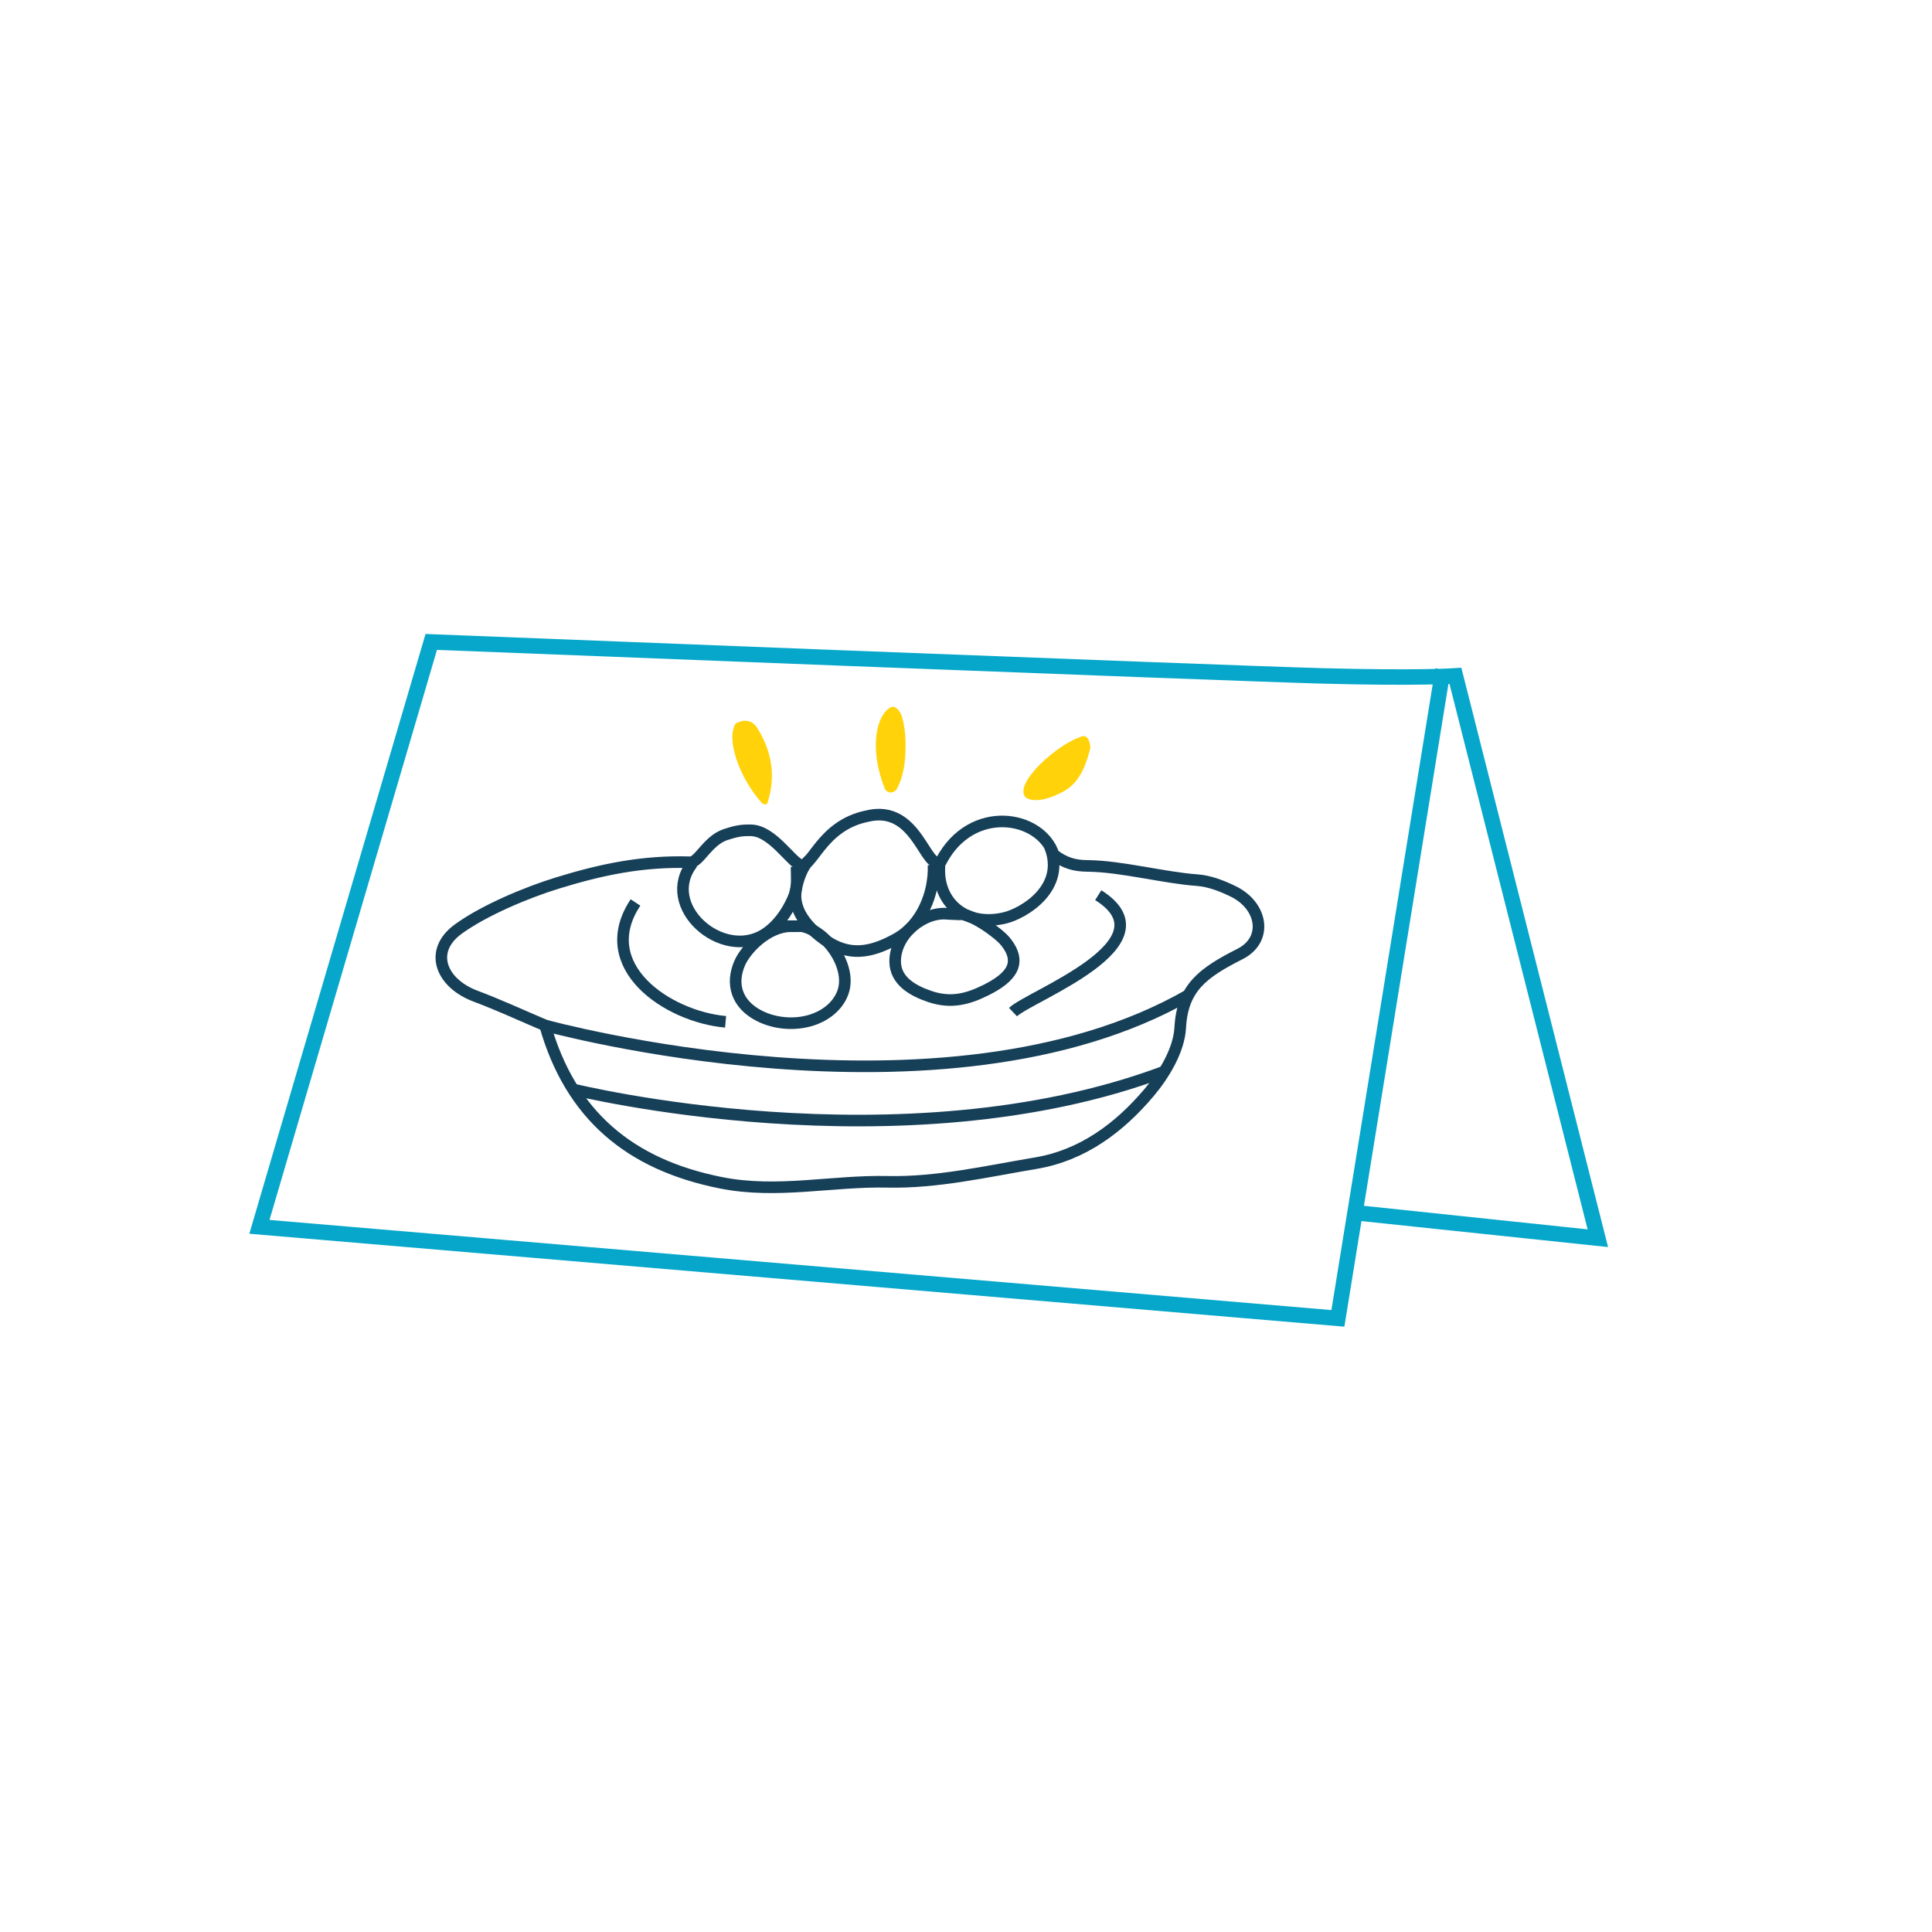 <?xml version="1.0" encoding="utf-8"?>
<!-- Generator: Adobe Illustrator 16.0.4, SVG Export Plug-In . SVG Version: 6.00 Build 0)  -->
<!DOCTYPE svg PUBLIC "-//W3C//DTD SVG 1.1//EN" "http://www.w3.org/Graphics/SVG/1.1/DTD/svg11.dtd">
<svg version="1.1" id="Layer_1" xmlns="http://www.w3.org/2000/svg" xmlns:xlink="http://www.w3.org/1999/xlink" x="0px" y="0px"
	 width="250px" height="250px" viewBox="0 0 250 250" enable-background="new 0 0 250 250" xml:space="preserve">
<g>
	<path fill-rule="evenodd" clip-rule="evenodd" fill="none" stroke="#163F58" stroke-width="1.5" stroke-miterlimit="10" d="
		M121.784,111.422c3.941-7.466,12.922-5.917,14.551-0.841c1.508,1.142,2.752,1.453,4.44,1.469c4.331,0.047,9.827,1.531,14.144,1.841
		c1.594,0.115,3.226,0.753,4.685,1.47c3.795,1.873,4.493,6.245,0.847,8.088c-4.844,2.452-7.449,4.39-7.729,9.525
		c-0.157,2.889-2.057,6.062-4.024,8.393c-3.823,4.528-8.584,8.123-14.643,9.142c-6.367,1.068-12.811,2.56-19.189,2.417
		c-7.183-0.161-14.263,1.572-21.544,0.131c-11.859-2.347-19.489-8.794-22.786-20.367c-2.96-1.254-5.943-2.64-9.01-3.791
		c-4.443-1.665-6.159-5.836-2.195-8.7c3.354-2.427,8.874-4.733,12.818-5.943c5.713-1.757,10.967-2.864,17.176-2.679
		c1.129,0.034,2.231-2.831,4.598-3.595c1.286-0.415,2.015-0.576,3.302-0.536c2.682,0.084,5.054,3.955,6.283,4.446
		c1.575,0.631,2.679-5.042,8.653-6.275C118.791,103.956,119.736,112.999,121.784,111.422z"/>
	<path fill-rule="evenodd" clip-rule="evenodd" fill="none" stroke="#163F58" stroke-width="1.5" stroke-miterlimit="10" d="
		M70.534,132.691c0,0,51.567,14.198,83.245-3.924"/>
	<path fill-rule="evenodd" clip-rule="evenodd" fill="none" stroke="#163F58" stroke-width="1.5" stroke-miterlimit="10" d="
		M74.165,140.967c0,0,42.419,10.46,76.5-2.314"/>
	<path fill-rule="evenodd" clip-rule="evenodd" fill="none" stroke="#163F58" stroke-width="1.5" stroke-miterlimit="10" d="
		M121.626,111.461c-0.697,4.995,3.081,8.569,8.359,7.327c2.483-0.584,8.071-3.9,5.836-9.325"/>
	<path fill-rule="evenodd" clip-rule="evenodd" fill="none" stroke="#163F58" stroke-width="1.5" stroke-miterlimit="10" d="
		M104.782,111.236c-1.132,0.955-1.958,3.718-1.832,5.046c0.215,2.225,1.936,4.003,3.664,5.249c3.214,2.316,6.072,1.774,9.345-0.028
		c3.317-1.824,4.969-5.895,4.841-9.569"/>
	<path fill-rule="evenodd" clip-rule="evenodd" fill="none" stroke="#163F58" stroke-width="1.5" stroke-miterlimit="10" d="
		M89.598,111.698c-4.335,5.519,3.808,12.669,9.314,9.218c1.683-1.057,2.899-2.802,3.687-4.579c0.668-1.509,0.478-2.588,0.473-4.166"
		/>
	<path fill-rule="evenodd" clip-rule="evenodd" fill="none" stroke="#163F58" stroke-width="1.5" stroke-miterlimit="10" d="
		M102.363,119.853c-3.073,0-5.841,2.962-6.625,4.728c-1.221,2.745-0.392,5.374,2.489,6.854c2.165,1.115,4.998,1.292,7.307,0.384
		c1.619-0.638,3.061-1.874,3.596-3.581c1.016-3.255-2.149-7.733-5.348-8.386H102.363z"/>
	<path fill-rule="evenodd" clip-rule="evenodd" fill="none" stroke="#163F58" stroke-width="1.5" stroke-miterlimit="10" d="
		M122.691,118.255c-3.082-0.37-6.847,2.569-6.859,6.121c-0.009,2.59,2.371,3.863,4.521,4.583c2.667,0.894,4.847,0.36,7.28-0.866
		c3.125-1.572,4.753-3.447,2.463-6.271c-0.924-1.14-4.589-3.734-5.987-3.505L122.691,118.255z"/>
	<path fill-rule="evenodd" clip-rule="evenodd" fill="none" stroke="#163F58" stroke-width="1.5" stroke-miterlimit="10" d="
		M82.232,116.781c-5.482,8.254,4.137,14.769,11.659,15.442"/>
	<path fill-rule="evenodd" clip-rule="evenodd" fill="none" stroke="#163F58" stroke-width="1.5" stroke-miterlimit="10" d="
		M142.112,115.837c9.82,6.187-8.786,12.99-11.031,15.127"/>
</g>
<path fill-rule="evenodd" clip-rule="evenodd" fill="none" stroke="#06A7CA" stroke-width="2" stroke-miterlimit="10" d="
	M186.716,86.634l-13.594,83.963L33.568,158.752l22.236-75.687c0,0,102.554,4.054,115.174,4.392c12.62,0.341,17.354,0,17.354,0
	l18.429,72.767l-32.043-3.373"/>
<g>
	<path fill-rule="evenodd" clip-rule="evenodd" fill="#FFD209" d="M98.547,103.865c-2.81-3.146-4.656-8.155-3.355-10.242
		c1.228-0.653,2.201-0.368,2.779,0.553c1.918,3.04,2.467,6.319,1.315,9.793C99.252,104.077,98.864,104.202,98.547,103.865z"/>
	<path fill-rule="evenodd" clip-rule="evenodd" fill="#FFD209" d="M114.49,102.046c-2.074-5.198-1.082-9.575,0.773-10.518
		c0.727-0.36,1.347,0.812,1.452,1.201c0.282,1.025,0.441,2.11,0.458,3.175c0.036,2.304-0.13,4.36-1.185,6.308
		C115.293,102.824,114.72,102.511,114.49,102.046z"/>
	<path fill-rule="evenodd" clip-rule="evenodd" fill="#FFD209" d="M132.756,103.225c-1.803-1.771,4.255-7.114,7.292-7.938
		c0.656-0.211,1.024,0.656,1.044,1.513c-0.488,1.883-1.228,4.186-3.077,5.368C137.097,102.753,134.359,104.16,132.756,103.225z"/>
</g>
</svg>
